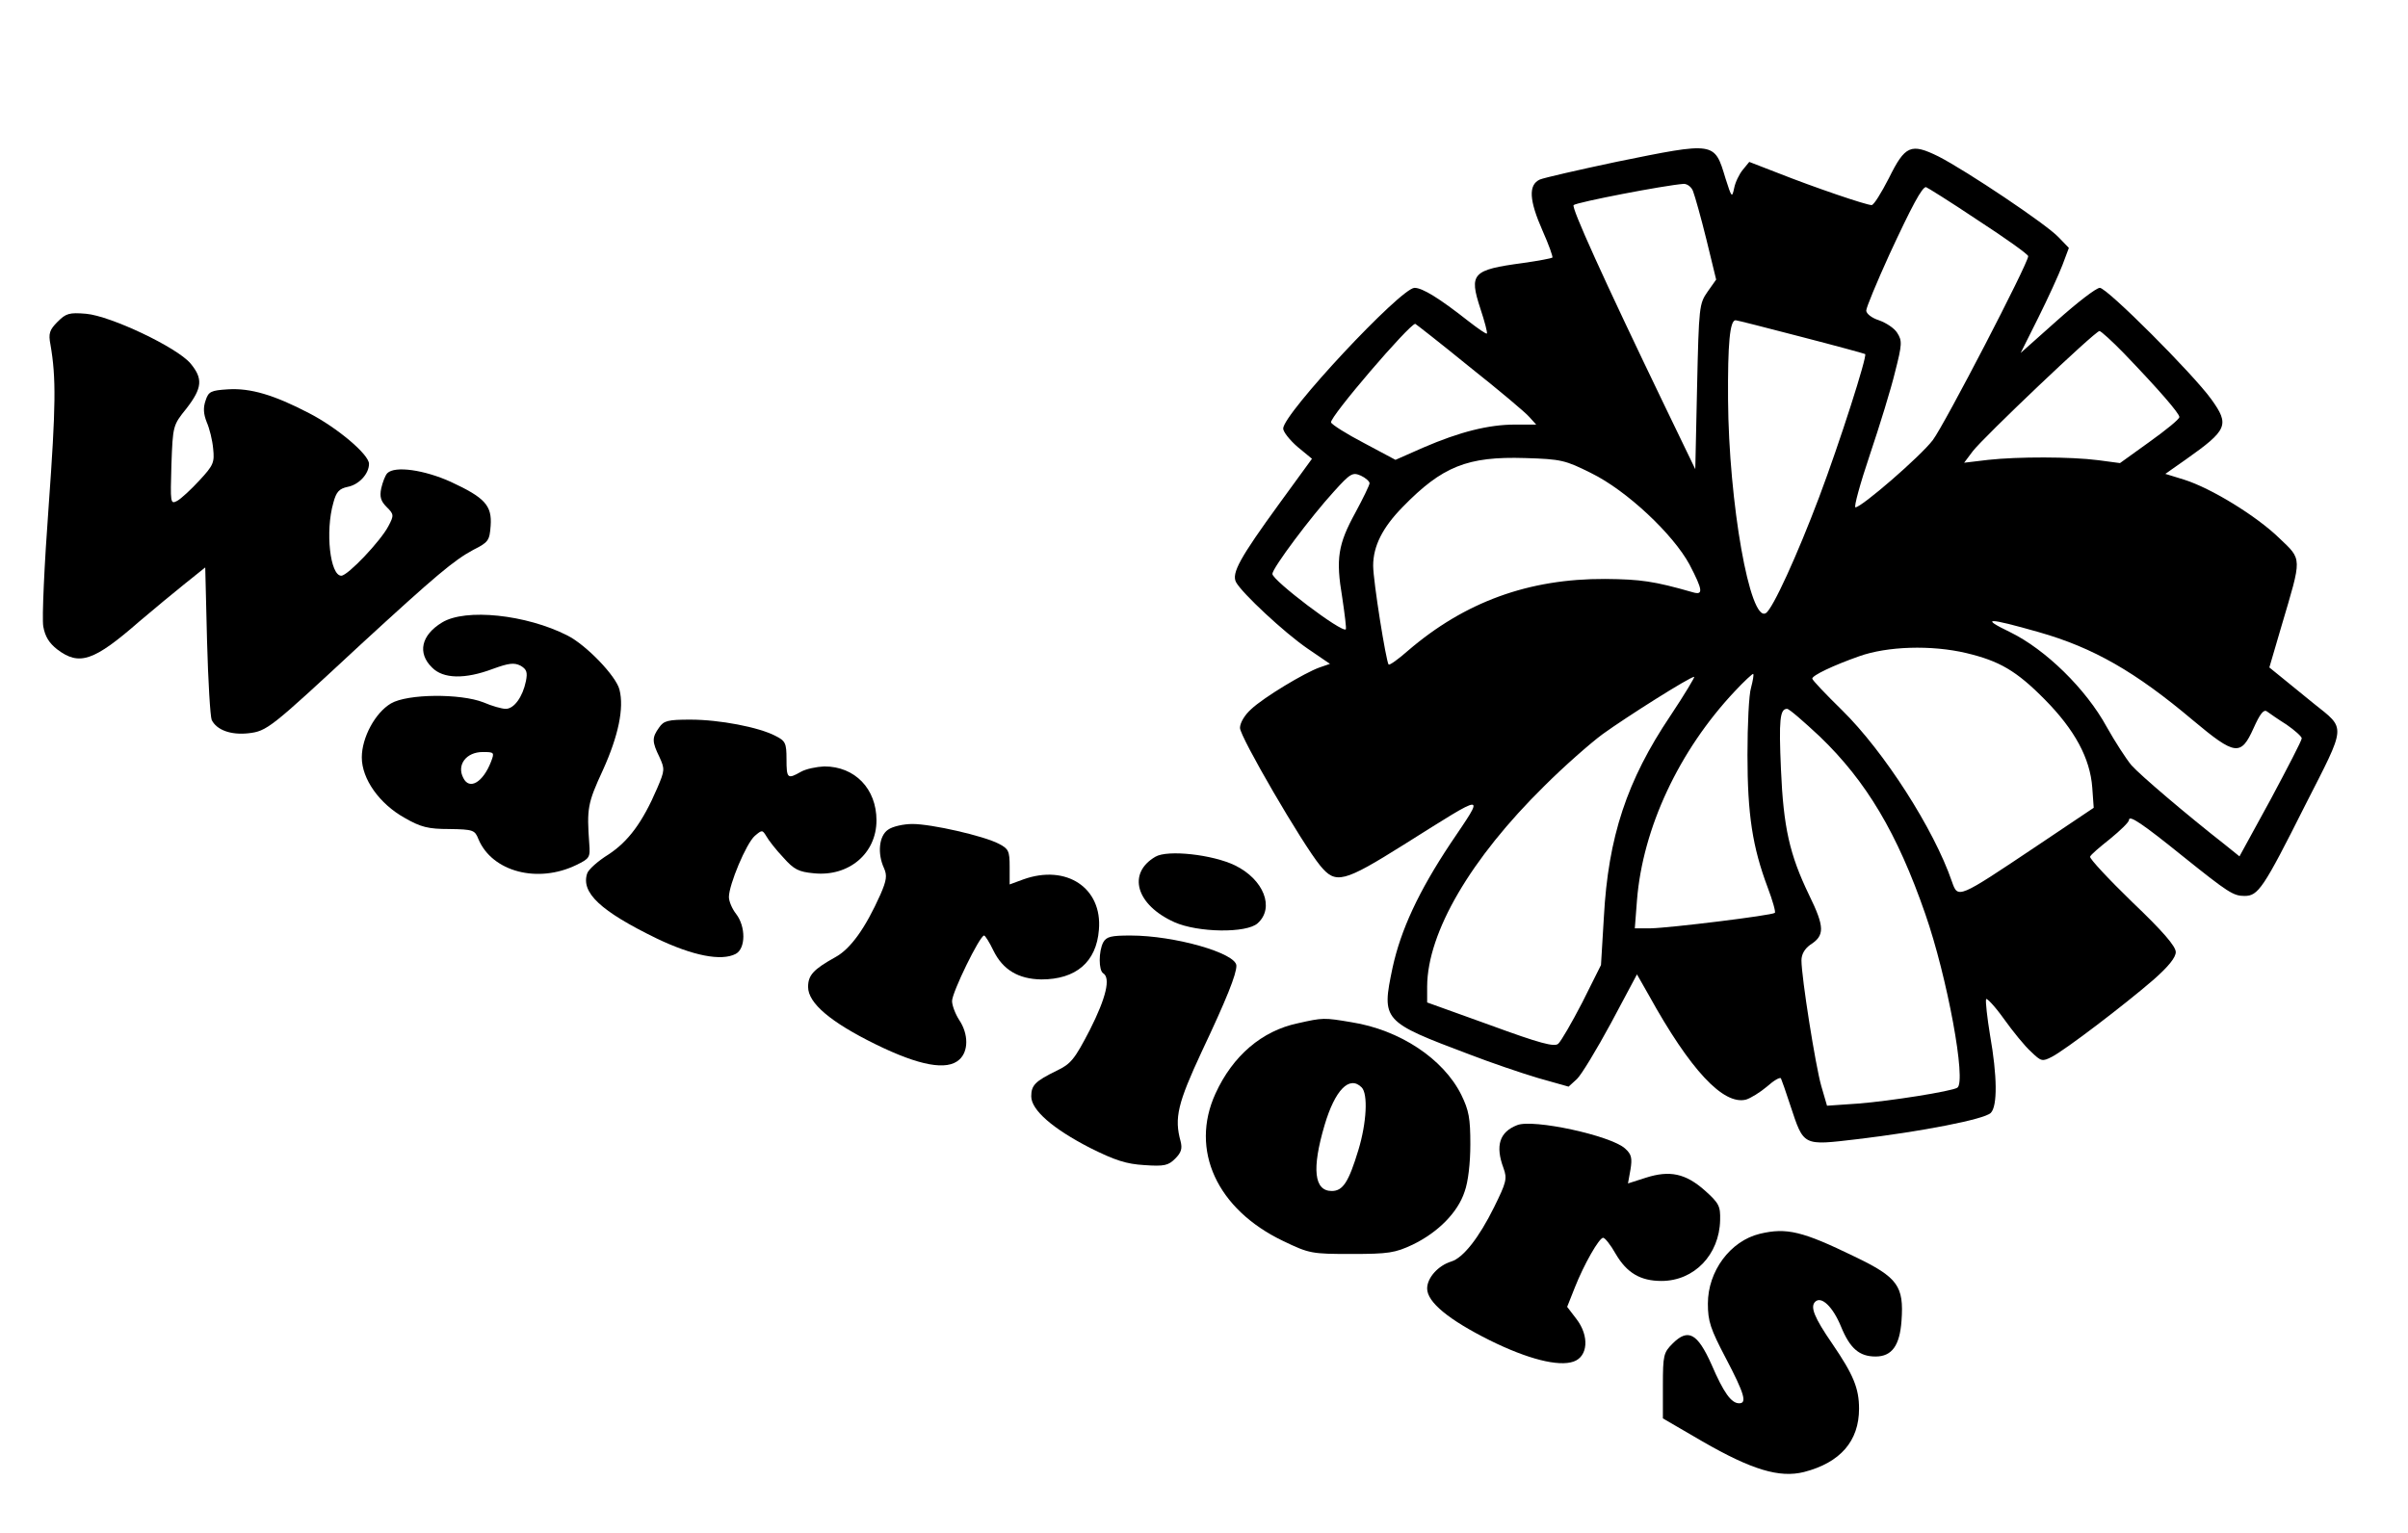 <?xml version="1.0" encoding="UTF-8" standalone="yes"?>
<svg version="1.0" xmlns="http://www.w3.org/2000/svg" width="501pt" height="319pt" viewBox="0 0 668 426" preserveAspectRatio="xMidYMid meet">
  <g transform="translate(0,426) scale(0.1,-0.1)" fill="#000000" stroke="none">
    <path d="M4485 3810 c-104 -22 -200 -44 -212 -49 -32 -15 -30 -57 8 -143 17
-38 29 -72 27 -74 -3 -2 -39 -9 -82 -15 -141 -19 -150 -29 -118 -127 12 -36
20 -67 18 -69 -2 -2 -25 14 -52 35 -80 63 -127 92 -149 92 -38 0 -365 -350
-365 -391 0 -9 18 -32 40 -51 l40 -33 -91 -125 c-109 -150 -133 -193 -120
-218 17 -31 134 -140 198 -184 l63 -43 -29 -10 c-42 -15 -155 -83 -190 -116
-18 -16 -31 -38 -31 -52 0 -25 173 -322 223 -383 43 -52 64 -47 233 59 234
147 226 147 129 3 -89 -134 -138 -240 -161 -345 -31 -148 -29 -150 215 -242
57 -22 142 -51 189 -65 l85 -24 23 21 c12 11 55 82 95 156 l72 135 33 -58
c115 -208 207 -306 270 -290 13 4 39 20 58 36 19 17 36 27 39 23 2 -4 14 -38
26 -75 38 -114 33 -112 186 -94 177 21 353 55 371 73 19 19 18 103 -2 216 -8
49 -13 94 -11 100 1 5 24 -19 49 -54 25 -35 59 -77 76 -92 28 -27 31 -28 58
-14 37 19 201 144 282 214 42 37 62 62 62 77 0 16 -36 58 -121 139 -66 64
-119 121 -117 126 1 5 27 27 56 50 28 23 52 46 52 52 0 15 36 -9 150 -101 126
-101 140 -110 171 -110 38 0 52 20 168 251 116 228 115 211 24 284 -27 22 -66
54 -86 70 l-37 30 34 116 c57 193 58 182 -7 244 -63 61 -188 138 -264 162
l-52 16 57 40 c116 82 122 96 71 167 -51 71 -290 310 -310 310 -10 0 -63 -41
-119 -91 l-101 -90 49 98 c27 54 57 120 67 146 l18 48 -29 30 c-34 36 -255
184 -333 224 -77 38 -93 31 -138 -60 -21 -41 -42 -75 -48 -75 -15 0 -159 49
-260 89 l-80 31 -18 -22 c-10 -12 -21 -35 -24 -51 -6 -28 -7 -26 -24 27 -31
103 -28 102 -304 46z m214 -82 c5 -13 22 -73 37 -134 l27 -111 -24 -34 c-23
-33 -24 -41 -29 -264 l-5 -229 -84 174 c-173 359 -261 554 -254 560 9 8 252
55 306 59 10 0 22 -9 26 -21z m791 -80 c77 -50 140 -95 140 -100 0 -20 -233
-469 -265 -511 -34 -45 -198 -187 -215 -187 -5 0 13 66 40 146 27 80 59 184
70 230 20 78 20 87 6 109 -8 13 -31 28 -51 35 -19 6 -35 18 -35 27 0 8 29 78
64 155 63 136 91 188 102 188 2 0 68 -41 144 -92z m-491 -324 c97 -25 177 -47
178 -48 6 -6 -70 -244 -128 -398 -60 -159 -129 -311 -148 -322 -44 -27 -103
306 -105 594 -1 155 5 220 21 220 4 0 86 -21 182 -46z m-922 -83 c82 -65 157
-128 167 -140 l19 -21 -59 0 c-73 0 -153 -20 -255 -64 l-77 -34 -88 47 c-48
25 -89 51 -91 57 -5 14 218 274 234 274 1 0 69 -53 150 -119z m1819 37 c99
-103 154 -167 154 -177 0 -6 -37 -36 -83 -69 l-82 -59 -60 8 c-78 10 -223 10
-306 1 l-67 -8 24 32 c30 39 340 334 352 334 4 0 35 -28 68 -62z m-1480 -333
c98 -48 227 -169 273 -254 37 -71 39 -86 9 -77 -108 31 -145 36 -243 37 -213
1 -391 -64 -549 -200 -26 -23 -50 -40 -53 -38 -7 8 -43 232 -43 275 0 54 26
106 82 163 110 113 180 141 340 136 101 -3 112 -6 184 -42z m-616 -28 c0 -5
-18 -42 -39 -81 -49 -89 -55 -129 -37 -236 7 -47 12 -87 10 -89 -10 -11 -204
136 -204 154 0 16 107 159 171 229 46 51 52 54 75 44 13 -6 24 -16 24 -21z
m1860 -414 c151 -43 268 -110 428 -245 117 -98 133 -100 168 -22 18 40 28 53
37 47 7 -5 31 -22 55 -37 23 -16 42 -33 42 -38 0 -6 -39 -81 -86 -169 l-87
-159 -41 33 c-106 83 -234 192 -259 220 -15 18 -46 66 -69 107 -58 106 -170
215 -268 263 -85 41 -64 41 80 0z m-202 -58 c92 -22 139 -49 218 -129 83 -84
126 -163 132 -245 l4 -56 -158 -106 c-221 -148 -219 -147 -236 -99 -50 146
-189 362 -305 476 -46 45 -83 84 -83 88 0 9 59 37 130 62 78 28 201 32 298 9z
m-598 -96 c-6 -18 -10 -103 -10 -187 0 -166 14 -256 56 -368 14 -37 23 -69 20
-71 -7 -7 -292 -42 -345 -43 l-44 0 6 78 c16 201 117 416 271 580 27 29 51 51
52 49 2 -2 -1 -19 -6 -38z m-224 -78 c-121 -180 -173 -337 -185 -560 l-8 -133
-52 -104 c-29 -56 -59 -108 -67 -115 -11 -9 -50 1 -189 52 l-175 63 0 45 c1
150 121 355 325 556 55 55 129 120 163 145 65 47 242 159 254 159 3 1 -26 -48
-66 -108z m415 -58 c129 -124 215 -268 293 -493 61 -175 115 -467 89 -483 -16
-10 -186 -37 -275 -44 l-87 -6 -16 55 c-16 56 -55 302 -55 349 0 17 9 32 24
43 41 26 41 49 -3 139 -54 112 -71 187 -78 349 -6 137 -3 168 17 168 6 0 46
-35 91 -77z"/>
    <path d="M155 3366 c-23 -23 -26 -33 -20 -64 16 -92 15 -171 -5 -448 -12 -162
-19 -313 -15 -335 5 -28 16 -46 39 -64 61 -46 101 -33 228 78 40 34 98 82 128
106 l55 44 5 -204 c3 -112 9 -211 13 -220 14 -28 53 -42 101 -37 53 6 61 13
311 245 211 194 261 236 315 265 42 21 45 26 48 67 4 56 -16 78 -111 122 -73
33 -155 45 -176 24 -6 -6 -13 -25 -17 -42 -5 -24 -1 -36 15 -52 20 -20 21 -23
5 -53 -21 -41 -113 -138 -131 -138 -31 0 -45 123 -22 203 8 30 16 39 40 44 31
6 59 36 59 64 0 26 -89 101 -167 141 -96 50 -162 70 -225 66 -47 -3 -54 -6
-62 -31 -7 -20 -6 -37 3 -60 8 -18 16 -51 18 -74 4 -38 1 -46 -38 -88 -23 -25
-51 -51 -62 -57 -19 -10 -19 -6 -16 100 4 109 4 110 42 157 44 57 46 83 11
125 -38 45 -222 132 -290 138 -47 4 -56 1 -79 -22z"/>
    <path d="M1223 2530 c-58 -35 -69 -85 -28 -125 31 -32 92 -33 169 -4 44 16 59
18 77 9 17 -10 20 -18 15 -43 -9 -44 -33 -77 -56 -77 -11 0 -39 8 -62 18 -64
25 -211 24 -257 -3 -44 -26 -81 -95 -81 -150 0 -60 49 -129 119 -168 45 -26
66 -31 124 -31 67 -1 71 -3 81 -28 38 -91 165 -124 272 -72 37 18 39 21 36 59
-7 98 -5 112 38 205 43 95 59 172 46 223 -9 38 -93 125 -145 151 -114 58 -283
76 -348 36z m136 -387 c-22 -57 -60 -80 -77 -45 -19 36 8 72 54 72 32 0 33 -1
23 -27z"/>
    <path d="M1826 2238 c-20 -28 -20 -39 1 -82 15 -33 15 -37 -6 -86 -41 -96 -81
-149 -136 -185 -29 -18 -56 -42 -59 -53 -17 -53 37 -104 193 -180 100 -48 180
-64 220 -43 28 15 28 76 1 111 -11 14 -20 35 -20 47 0 34 48 149 72 170 20 17
21 17 32 -1 6 -11 27 -38 47 -59 30 -34 43 -40 85 -44 97 -10 174 55 174 147
0 88 -60 150 -145 150 -22 -1 -51 -7 -65 -15 -37 -21 -40 -19 -40 35 0 45 -3
51 -31 65 -46 24 -155 45 -236 45 -63 0 -74 -3 -87 -22z"/>
    <path d="M2462 1954 c-25 -17 -30 -66 -11 -107 9 -20 7 -34 -10 -73 -42 -94
-83 -151 -125 -174 -61 -34 -76 -50 -76 -83 0 -45 63 -98 187 -159 122 -60
199 -74 233 -43 26 23 26 71 0 110 -11 17 -20 41 -20 53 0 24 77 182 89 182 3
0 15 -19 26 -42 26 -53 69 -79 133 -80 96 0 153 48 160 138 10 116 -90 183
-210 140 l-38 -14 0 49 c0 44 -3 50 -30 64 -42 22 -187 55 -240 55 -25 0 -56
-7 -68 -16z"/>
    <path d="M3205 1879 c-79 -46 -54 -134 53 -182 65 -29 200 -31 231 -3 48 43
17 122 -63 161 -62 30 -187 44 -221 24z"/>
    <path d="M3060 1641 c-13 -25 -13 -78 0 -86 21 -13 8 -68 -37 -157 -43 -83
-53 -95 -93 -114 -59 -29 -70 -40 -70 -71 0 -38 60 -90 163 -143 70 -35 101
-45 151 -48 56 -4 67 -1 86 18 17 17 20 28 15 48 -18 65 -8 106 59 250 69 146
96 214 96 238 0 35 -172 84 -294 84 -54 0 -67 -3 -76 -19z"/>
    <path d="M3600 1416 c-99 -21 -180 -90 -228 -195 -72 -157 4 -322 188 -410 73
-35 79 -36 190 -36 103 0 121 3 170 26 70 34 125 89 144 147 10 27 16 80 16
132 0 72 -4 94 -25 137 -50 101 -172 181 -305 202 -77 13 -79 13 -150 -3z
m178 -178 c18 -18 14 -98 -9 -174 -27 -89 -43 -114 -74 -114 -49 0 -56 61 -20
183 29 98 69 139 103 105z"/>
    <path d="M4210 1133 c-49 -19 -61 -57 -38 -119 11 -30 8 -40 -26 -109 -42 -85
-86 -141 -119 -151 -36 -11 -67 -45 -67 -75 0 -38 60 -87 174 -144 105 -52
191 -74 233 -59 40 14 44 71 8 118 l-26 34 21 53 c26 66 68 139 79 139 5 0 21
-20 35 -45 31 -53 69 -75 127 -75 91 0 161 73 163 169 1 39 -3 47 -42 82 -54
48 -98 57 -164 36 l-50 -16 7 39 c5 31 3 42 -15 58 -39 36 -256 83 -300 65z"/>
    <path d="M4884 831 c-82 -20 -144 -104 -144 -194 0 -49 7 -70 50 -152 52 -99
59 -125 37 -125 -22 0 -43 29 -77 108 -39 87 -65 101 -108 58 -25 -25 -27 -32
-27 -117 l0 -91 110 -64 c137 -79 214 -102 282 -85 101 26 153 86 153 176 0
57 -16 95 -74 180 -51 74 -62 103 -48 117 17 17 49 -13 72 -69 25 -61 51 -83
96 -83 45 0 67 30 72 99 7 97 -10 121 -131 179 -144 70 -188 81 -263 63z"/>
  </g>
</svg>